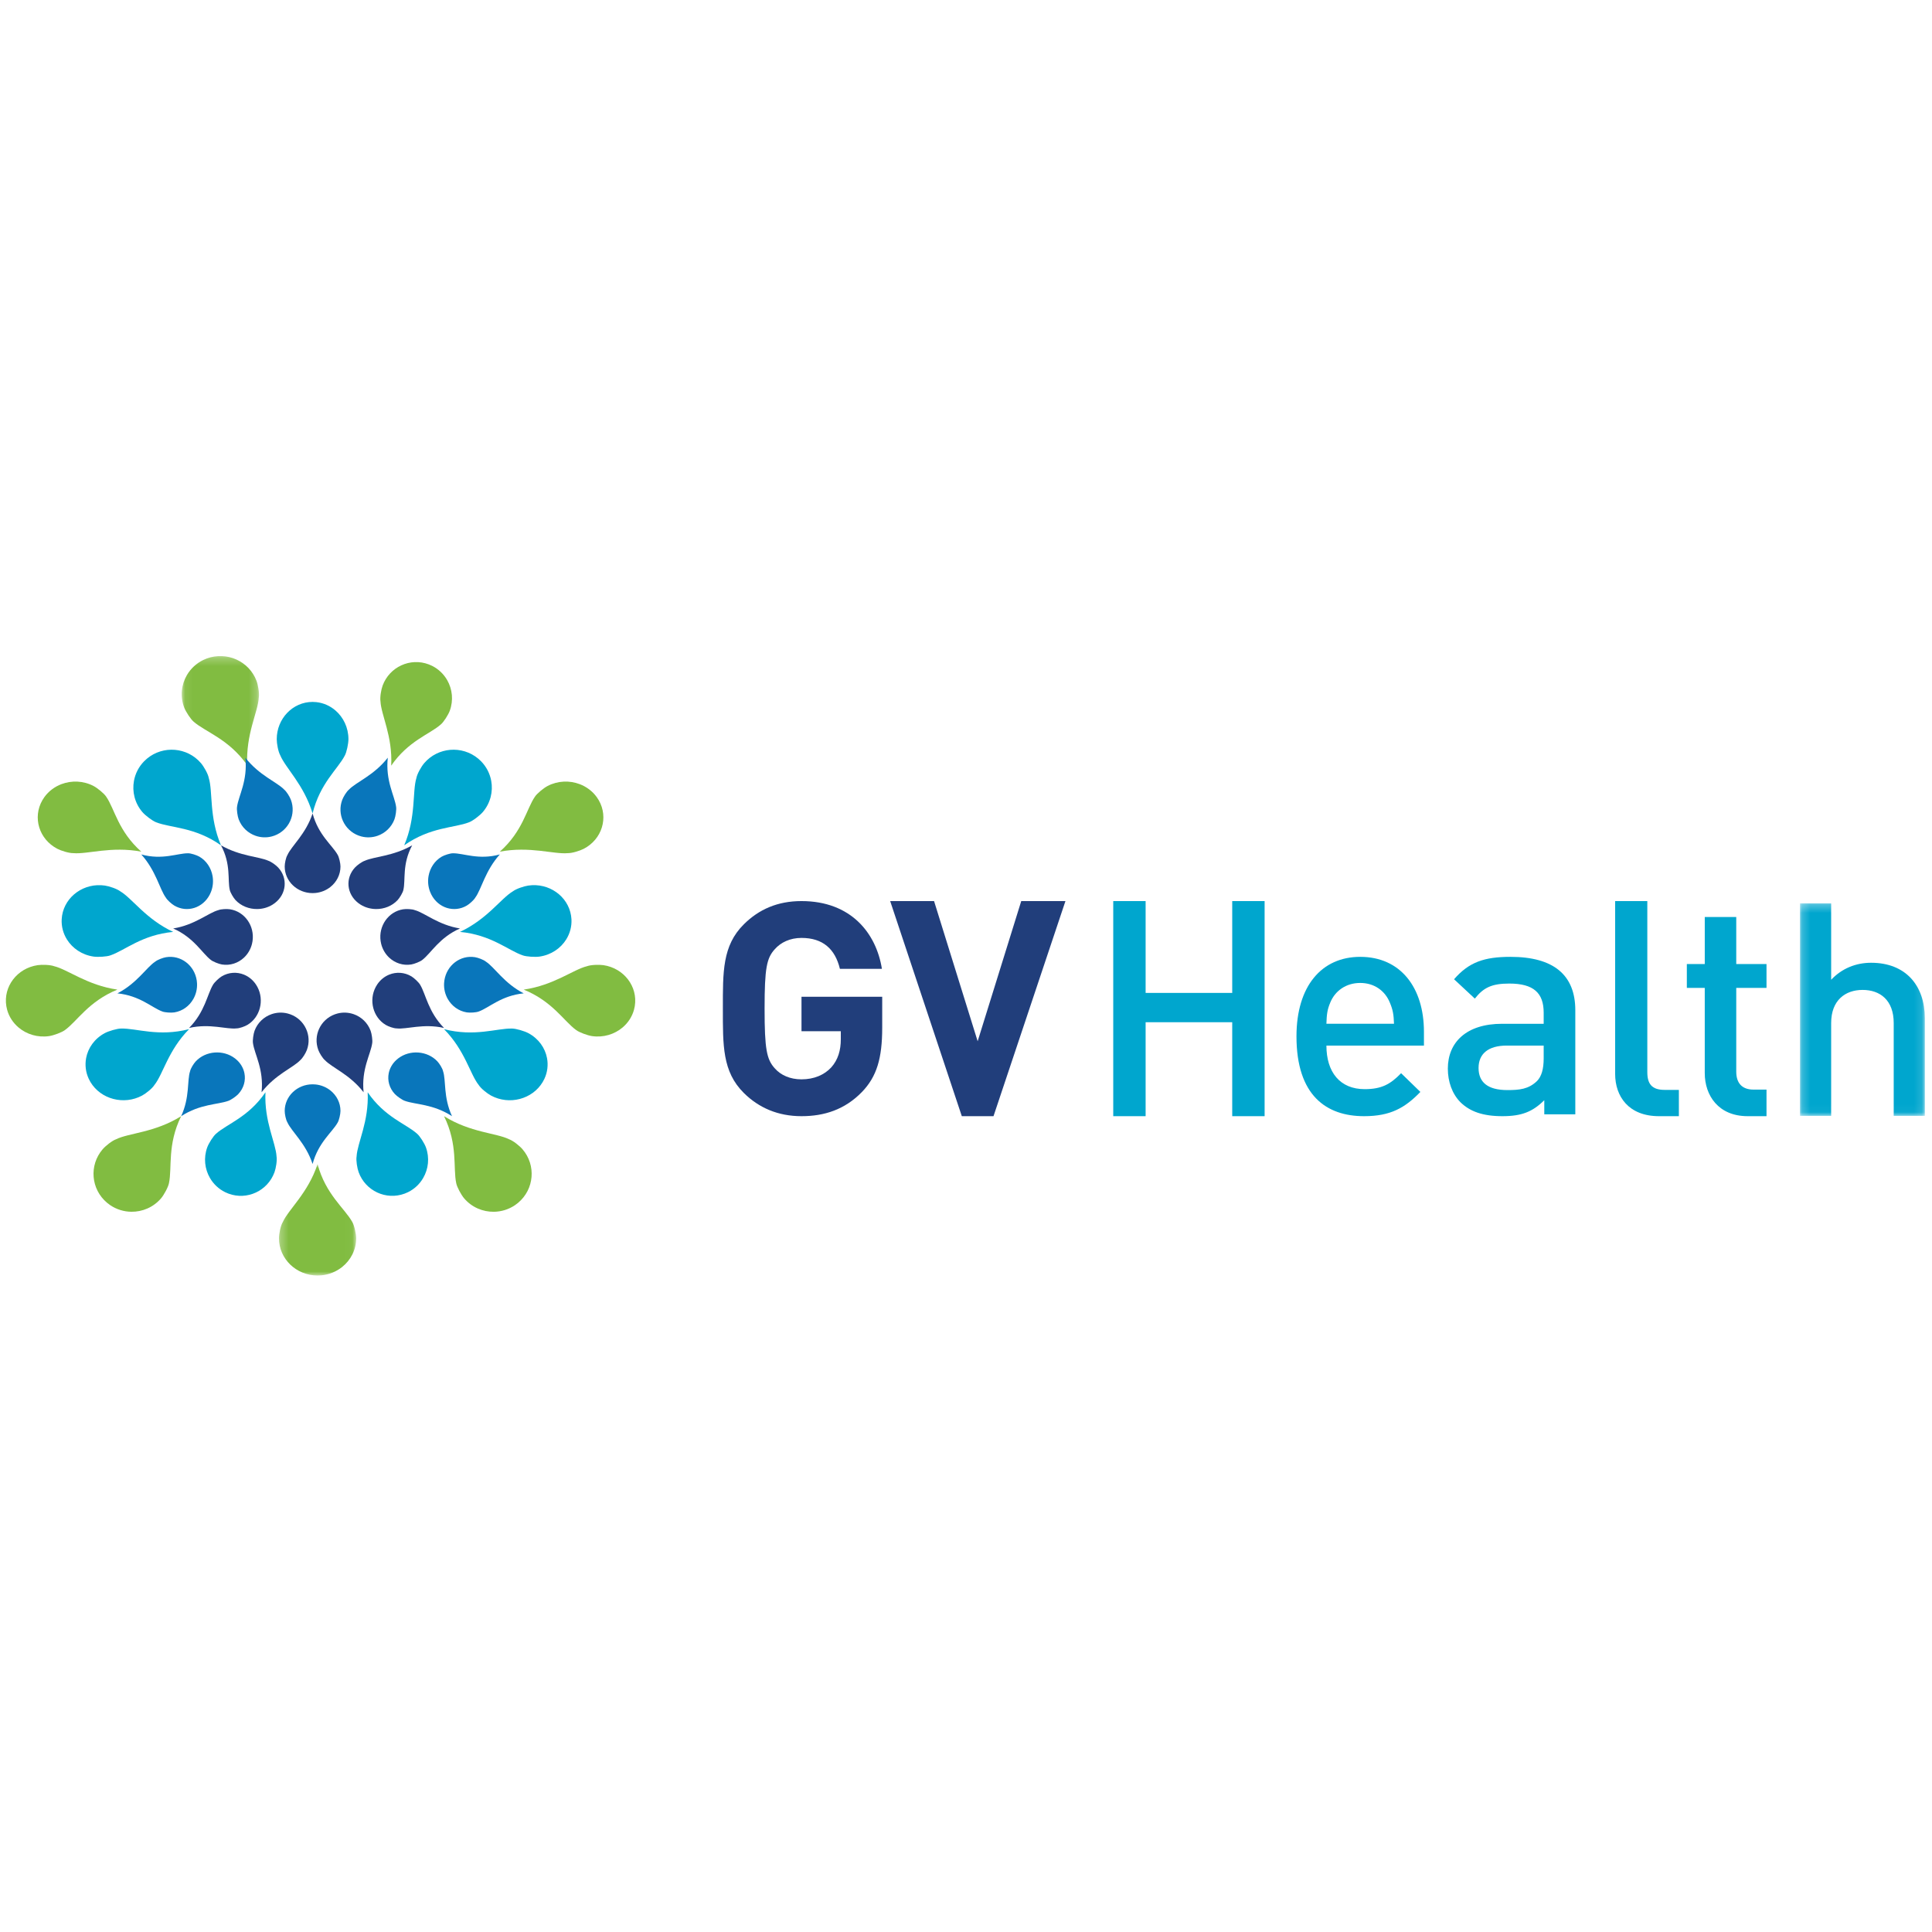 <?xml version="1.0" encoding="UTF-8" standalone="no"?>
<svg
   width="170"
   height="170"
   viewBox="0 0 170 170"
   version="1.1"
   id="svg3"
   sodipodi:docname="gv-health-logo-170.svg"
   inkscape:version="1.4.2 (f4327f4, 2025-05-13)"
   xmlns:inkscape="http://www.inkscape.org/namespaces/inkscape"
   xmlns:sodipodi="http://sodipodi.sourceforge.net/DTD/sodipodi-0.dtd"
   xmlns:xlink="http://www.w3.org/1999/xlink"
   xmlns="http://www.w3.org/2000/svg"
   xmlns:svg="http://www.w3.org/2000/svg"
   xmlns:rdf="http://www.w3.org/1999/02/22-rdf-syntax-ns#"
   xmlns:cc="http://creativecommons.org/ns#"
   xmlns:dc="http://purl.org/dc/elements/1.1/">
  <sodipodi:namedview
     id="namedview3"
     pagecolor="#ffffff"
     bordercolor="#000000"
     borderopacity="0.25"
     inkscape:showpageshadow="2"
     inkscape:pageopacity="0.0"
     inkscape:pagecheckerboard="0"
     inkscape:deskcolor="#d1d1d1"
     inkscape:zoom="3.5325999"
     inkscape:cx="101.48333"
     inkscape:cy="47.698581"
     inkscape:window-width="2560"
     inkscape:window-height="1334"
     inkscape:window-x="-11"
     inkscape:window-y="-11"
     inkscape:window-maximized="1"
     inkscape:current-layer="svg3" />
  <title
     id="title1">Group 92</title>
  <defs
     id="defs1">
    <polygon
       id="path-1"
       points="0.279,0.012 9.971,0.012 9.971,14 0.279,14 " />
    <polygon
       id="path-3"
       points="0.073,0.243 9.772,0.243 9.772,13.948 0.073,13.948 " />
    <polygon
       id="path-5"
       points="0.208,0.287 15.874,0.287 15.874,26.96 0.208,26.96 " />
  </defs>
  <g
     id="g3"
     transform="matrix(0.701,0,0,0.701,0.517,57.206)">
    <g
       id="Page-1"
       stroke="none"
       stroke-width="1"
       fill="none"
       fill-rule="evenodd">
      <g
         id="GVH-Home-Slide-1-v2"
         transform="translate(-106,-175)">
        <g
           id="Group-92"
           transform="translate(106,175.5)">
          <path
             d="m 43,10.678 c 0,0.548 -0.224,1.636 -0.456,2.053 C 41.677,14.42 39.432,16.197 38.499,20 37.4,16.365 35.102,14.308 34.436,12.69 34.181,12.232 34,11.226 34,10.678 34,8.095 36.014,6 38.499,6 c 0.156,0 0.31,0.009 0.461,0.025 0.907,0.096 1.735,0.471 2.402,1.043 C 42.363,7.926 43,9.226 43,10.678"
             id="Fill-1"
             fill="#00a6ce" />
          <path
             d="m 60.922,15.906 c -0.166,-0.9 -0.591,-1.756 -1.27,-2.45 -0.112,-0.115 -0.233,-0.227 -0.36,-0.333 -2.029,-1.695 -5.066,-1.442 -6.78,0.564 -0.365,0.426 -0.884,1.331 -0.98,1.862 C 51.002,17.26 51.515,20.426 50,24 c 3.285,-2.319 6.3,-2.169 8.129,-2.888 0.467,-0.165 1.37,-0.858 1.735,-1.284 0.964,-1.13 1.305,-2.573 1.058,-3.922"
             id="Fill-3"
             fill="#00a6ce" />
          <path
             d="m 10.072,50.716 c -0.158,0.852 -0.061,1.752 0.327,2.586 0.065,0.14 0.138,0.278 0.217,0.412 1.294,2.164 4.195,2.926 6.48,1.7 0.485,-0.261 1.28,-0.895 1.553,-1.336 1.084,-1.345 1.706,-4.323 4.349,-7.004 -3.849,0.991 -6.591,-0.12 -8.535,-0.074 -0.489,-0.005 -1.567,0.316 -2.052,0.576 -1.286,0.69 -2.102,1.86 -2.34,3.138"
             id="Fill-5"
             fill="#00a6ce" />
          <path
             d="M 65.587,47.579 C 65.102,47.319 64.025,46.998 63.535,47.001 61.59,46.957 58.848,48.068 55,47.076 c 2.643,2.682 3.265,5.659 4.349,7.005 0.273,0.441 1.068,1.074 1.554,1.334 2.285,1.226 5.186,0.465 6.479,-1.699 0.081,-0.136 0.154,-0.273 0.219,-0.412 0.388,-0.836 0.485,-1.735 0.327,-2.586 -0.238,-1.278 -1.054,-2.45 -2.34,-3.138"
             id="Fill-7"
             fill="#00a6ce" />
          <path
             d="m 17.136,19.828 c 0.364,0.426 1.269,1.119 1.735,1.284 C 20.699,21.833 23.715,21.682 27,24 25.485,20.426 25.998,17.26 25.469,15.55 25.371,15.018 24.853,14.115 24.489,13.687 c -1.715,-2.007 -4.751,-2.259 -6.782,-0.564 -0.126,0.107 -0.246,0.218 -0.36,0.333 -0.678,0.694 -1.105,1.55 -1.269,2.45 -0.248,1.349 0.093,2.793 1.058,3.922"
             id="Fill-9"
             fill="#00a6ce" />
          <path
             d="m 25.617,65.759 c 0.436,0.751 1.088,1.38 1.908,1.782 0.137,0.067 0.277,0.127 0.423,0.181 2.332,0.863 4.915,-0.343 5.77,-2.69 0.182,-0.499 0.345,-1.475 0.257,-1.98 C 33.887,61.35 32.412,58.685 32.584,55 c -2.133,3.132 -4.828,3.969 -6.201,5.203 -0.356,0.299 -0.925,1.209 -1.107,1.709 -0.481,1.32 -0.312,2.72 0.341,3.847"
             id="Fill-11"
             fill="#00a6ce" />
          <path
             d="M 52.724,61.911 C 52.542,61.412 51.972,60.502 51.616,60.203 50.245,58.97 47.549,58.131 45.415,55 c 0.172,3.684 -1.303,6.351 -1.391,8.05 -0.087,0.506 0.075,1.482 0.257,1.98 0.855,2.347 3.44,3.553 5.771,2.691 0.146,-0.054 0.288,-0.115 0.423,-0.181 0.821,-0.402 1.472,-1.03 1.907,-1.782 0.655,-1.125 0.822,-2.526 0.342,-3.848"
             id="Fill-13"
             fill="#00a6ce" />
          <path
             d="m 11.001,37.966 c 0.547,0.08 1.665,0.018 2.117,-0.151 C 14.937,37.201 17.066,35.237 21,34.869 17.554,33.25 15.87,30.673 14.364,29.778 13.948,29.459 12.974,29.132 12.428,29.053 9.855,28.676 7.448,30.366 7.054,32.826 c -0.024,0.155 -0.04,0.308 -0.048,0.46 -0.048,0.913 0.195,1.787 0.658,2.531 0.697,1.116 1.889,1.937 3.337,2.149"
             id="Fill-15"
             fill="#00a6ce" />
          <path
             d="m 70.334,35.817 c 0.464,-0.744 0.708,-1.618 0.66,-2.532 -0.008,-0.151 -0.024,-0.305 -0.05,-0.459 -0.394,-2.462 -2.799,-4.151 -5.372,-3.773 -0.547,0.08 -1.519,0.405 -1.936,0.726 -1.505,0.895 -3.189,3.472 -6.636,5.09 3.936,0.369 6.063,2.333 7.882,2.946 0.452,0.168 1.571,0.231 2.116,0.151 1.448,-0.213 2.641,-1.033 3.336,-2.149"
             id="Fill-17"
             fill="#00a6ce" />
          <path
             d="M 42,26.659 C 42,26.268 41.826,25.49 41.646,25.192 40.972,23.986 39.225,22.716 38.5,20 37.645,22.597 35.857,24.066 35.341,25.221 35.141,25.549 35,26.268 35,26.659 35,28.504 36.567,30 38.5,30 c 0.121,0 0.239,-0.006 0.357,-0.017 0.706,-0.069 1.35,-0.337 1.869,-0.745 C 41.505,28.624 42,27.696 42,26.659"
             id="Fill-19"
             fill="#213e7b" />
          <path
             d="M 49.173,30.875 C 49.437,30.59 49.83,29.926 49.894,29.604 50.193,28.336 49.718,26.392 51,24 c -2.408,1.382 -4.767,1.403 -5.942,1.937 -0.374,0.122 -0.967,0.559 -1.232,0.844 -1.247,1.338 -1.061,3.339 0.415,4.47 0.093,0.07 0.188,0.135 0.285,0.197 0.585,0.363 1.258,0.544 1.931,0.552 1.009,0.01 2.014,-0.373 2.716,-1.125"
             id="Fill-21"
             fill="#213e7b" />
          <path
             d="m 27.085,40.454 c -0.336,0.202 -0.922,0.753 -1.092,1.063 -0.721,1.208 -1.001,3.379 -2.993,5.408 2.622,-0.594 4.709,0.202 5.939,0.057 0.374,0.003 1.053,-0.245 1.389,-0.446 1.583,-0.951 2.139,-3.084 1.243,-4.763 -0.056,-0.105 -0.117,-0.204 -0.181,-0.301 -0.385,-0.578 -0.914,-0.999 -1.505,-1.24 -0.885,-0.359 -1.911,-0.312 -2.801,0.223"
             id="Fill-23"
             fill="#213e7b" />
          <path
             d="m 48.114,40.232 c -0.591,0.24 -1.12,0.661 -1.505,1.239 -0.064,0.097 -0.125,0.198 -0.181,0.303 -0.896,1.68 -0.339,3.812 1.243,4.763 0.336,0.202 1.016,0.449 1.39,0.445 1.23,0.147 3.317,-0.651 5.94,-0.055 -1.992,-2.029 -2.272,-4.202 -2.992,-5.409 -0.172,-0.311 -0.758,-0.861 -1.094,-1.063 -0.889,-0.535 -1.915,-0.582 -2.801,-0.223"
             id="Fill-25"
             fill="#213e7b" />
          <path
             d="m 31.542,32 c 0.673,-0.006 1.345,-0.188 1.931,-0.552 0.098,-0.06 0.192,-0.125 0.285,-0.197 1.477,-1.13 1.663,-3.131 0.415,-4.47 -0.264,-0.284 -0.858,-0.722 -1.231,-0.843 C 31.766,25.403 29.407,25.383 27,24 c 1.282,2.394 0.806,4.336 1.106,5.605 0.064,0.321 0.455,0.986 0.72,1.269 0.702,0.753 1.707,1.135 2.716,1.125"
             id="Fill-27"
             fill="#213e7b" />
          <path
             d="m 31.214,47.284 c -0.141,0.383 -0.259,1.203 -0.197,1.557 0.198,1.411 1.379,3.253 1.08,6.159 1.74,-2.248 3.948,-3.072 4.85,-4.025 0.305,-0.253 0.696,-0.908 0.838,-1.291 0.666,-1.806 -0.266,-3.807 -2.079,-4.469 -0.113,-0.043 -0.228,-0.077 -0.343,-0.106 -0.687,-0.175 -1.388,-0.134 -2.023,0.089 -0.951,0.332 -1.751,1.071 -2.126,2.086"
             id="Fill-29"
             fill="#213e7b" />
          <path
             d="m 43.66,45.198 c -0.634,-0.222 -1.336,-0.264 -2.023,-0.09 -0.115,0.029 -0.23,0.065 -0.343,0.106 -1.815,0.663 -2.745,2.664 -2.079,4.471 0.141,0.383 0.533,1.037 0.837,1.289 0.902,0.953 3.11,1.777 4.851,4.026 -0.299,-2.906 0.882,-4.747 1.08,-6.16 0.062,-0.353 -0.055,-1.172 -0.197,-1.557 -0.375,-1.016 -1.175,-1.752 -2.126,-2.086"
             id="Fill-31"
             fill="#213e7b" />
          <path
             d="m 29.877,38.108 c 0.482,-0.448 0.844,-1.044 1.015,-1.731 0.028,-0.115 0.052,-0.231 0.069,-0.35 0.282,-1.914 -0.98,-3.702 -2.818,-3.995 -0.39,-0.062 -1.127,-0.036 -1.482,0.108 -1.225,0.329 -2.949,1.864 -5.66,2.298 2.6,1.149 3.611,3.08 4.713,3.938 0.27,0.226 1.019,0.521 1.409,0.583 1.035,0.165 2.03,-0.179 2.754,-0.851"
             id="Fill-33"
             fill="#213e7b" />
          <path
             d="m 50.878,38.959 c 0.39,-0.062 1.139,-0.358 1.409,-0.583 C 53.389,37.516 54.4,35.587 57,34.438 c -2.71,-0.434 -4.434,-1.969 -5.66,-2.299 -0.355,-0.144 -1.091,-0.169 -1.482,-0.107 -1.838,0.292 -3.099,2.08 -2.818,3.994 0.017,0.119 0.041,0.236 0.069,0.35 0.172,0.687 0.533,1.282 1.015,1.731 0.725,0.672 1.721,1.016 2.754,0.851"
             id="Fill-35"
             fill="#213e7b" />
          <g
             id="Group-39"
             transform="translate(34,64)">
            <mask
               id="mask-2"
               fill="#ffffff">
              <use
                 xlink:href="#path-1"
                 id="use1" />
            </mask>
            <g
               id="Clip-38" />
            <path
               d="m 9.971,9.326 c 0,-0.548 -0.241,-1.635 -0.491,-2.051 C 8.546,5.588 6.129,3.812 5.124,0.012 3.94,3.644 1.465,5.699 0.749,7.315 c -0.275,0.458 -0.47,1.463 -0.47,2.011 0,2.581 2.169,4.674 4.845,4.674 0.168,0 0.334,-0.008 0.496,-0.024 0.977,-0.096 1.869,-0.472 2.587,-1.043 1.077,-0.857 1.764,-2.156 1.764,-3.607"
               id="Fill-37"
               fill="#81bc41"
               mask="url(#mask-2)" />
          </g>
          <path
             d="M 19.477,68.316 C 19.842,67.889 20.382,66.893 20.47,66.409 20.884,64.506 20.235,61.59 22,58 c -3.312,2.071 -6.552,2.097 -8.168,2.898 -0.513,0.182 -1.329,0.838 -1.693,1.264 -1.716,2.006 -1.464,5.01 0.562,6.709 0.126,0.107 0.257,0.204 0.391,0.296 0.804,0.546 1.728,0.819 2.652,0.831 1.385,0.018 2.768,-0.555 3.733,-1.684"
             id="Fill-40"
             fill="#81bc41" />
          <path
             d="m 61.255,70 c 0.924,-0.012 1.849,-0.286 2.652,-0.831 0.134,-0.091 0.264,-0.19 0.391,-0.296 2.026,-1.699 2.278,-4.703 0.562,-6.709 C 64.498,61.736 63.681,61.08 63.168,60.898 61.551,60.097 58.311,60.071 55,58 c 1.765,3.59 1.116,6.506 1.53,8.411 0.087,0.482 0.628,1.478 0.993,1.905 0.965,1.129 2.348,1.702 3.733,1.684"
             id="Fill-42"
             fill="#81bc41" />
          <path
             d="M 6.976,16.321 C 6.132,16.641 5.38,17.193 4.837,17.943 4.746,18.068 4.661,18.2 4.583,18.335 c -1.255,2.176 -0.416,4.909 1.875,6.101 0.487,0.253 1.47,0.559 2.006,0.546 C 10.235,25.147 13.22,24.083 17,24.798 14.098,22.227 13.656,19.438 12.596,17.9 12.343,17.505 11.491,16.807 11.005,16.554 9.717,15.883 8.242,15.842 6.976,16.321"
             id="Fill-44"
             fill="#81bc41" />
          <path
             d="m 67.995,16.554 c -0.487,0.253 -1.339,0.951 -1.59,1.347 -1.06,1.538 -1.503,4.325 -4.405,6.897 3.78,-0.716 6.764,0.349 8.535,0.185 0.537,0.011 1.52,-0.294 2.006,-0.547 2.292,-1.192 3.132,-3.923 1.877,-6.101 -0.078,-0.136 -0.164,-0.266 -0.254,-0.391 -0.544,-0.751 -1.296,-1.302 -2.139,-1.623 -1.267,-0.479 -2.74,-0.439 -4.029,0.232"
             id="Fill-46"
             fill="#81bc41" />
          <path
             d="M 55.396,3.267 C 54.964,2.513 54.316,1.88 53.499,1.472 53.362,1.404 53.221,1.342 53.075,1.288 50.75,0.411 48.159,1.603 47.291,3.949 47.106,4.447 46.938,5.423 47.022,5.93 47.1,7.633 48.561,10.311 48.368,14 50.518,10.876 53.219,10.053 54.598,8.826 54.955,8.529 55.53,7.62 55.715,7.122 56.203,5.802 56.043,4.399 55.396,3.267"
             id="Fill-48"
             fill="#81bc41" />
          <g
             id="Group-52"
             transform="translate(22)">
            <mask
               id="mask-4"
               fill="#ffffff">
              <use
                 xlink:href="#path-3"
                 id="use2" />
            </mask>
            <g
               id="Clip-51" />
            <path
               d="M 0.38,6.698 C 0.578,7.222 1.199,8.181 1.583,8.493 3.07,9.787 5.98,10.655 8.3,13.948 8.09,10.059 9.664,7.236 9.748,5.442 9.839,4.906 9.658,3.877 9.46,3.353 8.523,0.879 5.731,-0.377 3.224,0.547 3.067,0.605 2.916,0.669 2.768,0.741 1.888,1.171 1.189,1.838 0.723,2.633 0.026,3.827 -0.146,5.307 0.38,6.698"
               id="Fill-50"
               fill="#81bc41"
               mask="url(#mask-4)" />
          </g>
          <path
             d="M 5.442,47.946 C 5.989,47.865 7.034,47.482 7.413,47.191 8.954,46.083 10.364,43.597 14,42.113 10.201,41.563 7.783,39.594 6.065,39.176 5.566,38.992 4.536,38.961 3.989,39.043 c -2.573,0.382 -4.333,2.685 -3.932,5.144 0.025,0.154 0.057,0.305 0.098,0.452 0.243,0.884 0.751,1.646 1.428,2.222 1.015,0.862 2.412,1.3 3.859,1.085"
             id="Fill-53"
             fill="#81bc41" />
          <path
             d="m 77.417,46.861 c 0.677,-0.575 1.185,-1.338 1.427,-2.221 0.04,-0.148 0.074,-0.299 0.099,-0.452 0.401,-2.459 -1.361,-4.762 -3.934,-5.145 -0.545,-0.081 -1.575,-0.05 -2.074,0.135 C 71.216,39.594 68.799,41.563 65,42.113 c 3.636,1.485 5.046,3.97 6.587,5.078 0.377,0.291 1.424,0.673 1.971,0.755 1.447,0.215 2.843,-0.223 3.859,-1.085"
             id="Fill-55"
             fill="#81bc41" />
          <path
             d="M 40.726,54.763 C 40.207,54.354 39.563,54.085 38.857,54.017 38.74,54.005 38.62,54 38.5,54 36.566,54 35,55.496 35,57.341 c 0,0.391 0.14,1.11 0.339,1.438 0.518,1.155 2.305,2.624 3.161,5.221 0.724,-2.716 2.471,-3.986 3.145,-5.193 C 41.826,58.51 42,57.732 42,57.341 42,56.304 41.504,55.376 40.726,54.763"
             id="Fill-57"
             fill="#0976bb" />
          <path
             d="m 29.944,52.609 c -0.119,-0.6 -0.429,-1.172 -0.92,-1.636 -0.083,-0.077 -0.17,-0.151 -0.261,-0.222 -1.474,-1.133 -3.68,-0.967 -4.93,0.371 -0.264,0.284 -0.642,0.886 -0.712,1.24 C 22.734,53.505 23.104,55.617 22,58 c 2.39,-1.543 4.581,-1.441 5.91,-1.919 0.339,-0.11 0.997,-0.571 1.261,-0.856 0.703,-0.752 0.952,-1.715 0.773,-2.615"
             id="Fill-59"
             fill="#0976bb" />
          <path
             d="m 48.829,55.225 c 0.265,0.284 0.922,0.746 1.261,0.855 C 51.42,56.559 53.611,56.456 56,58 c -1.104,-2.384 -0.734,-4.496 -1.12,-5.636 -0.071,-0.354 -0.45,-0.958 -0.714,-1.241 -1.249,-1.337 -3.455,-1.504 -4.928,-0.37 -0.093,0.07 -0.18,0.144 -0.261,0.222 -0.492,0.463 -0.802,1.036 -0.921,1.636 -0.178,0.9 0.071,1.863 0.773,2.615"
             id="Fill-61"
             fill="#0976bb" />
          <path
             d="M 24.298,25.428 C 23.961,25.231 23.214,24.992 22.878,25 21.538,24.985 19.661,25.878 17,25.147 c 1.847,2.056 2.306,4.364 3.067,5.4 0.193,0.339 0.746,0.824 1.083,1.022 1.587,0.929 3.577,0.308 4.446,-1.389 0.055,-0.105 0.104,-0.213 0.146,-0.322 0.259,-0.653 0.318,-1.354 0.2,-2.015 -0.177,-0.99 -0.751,-1.892 -1.644,-2.415"
             id="Fill-63"
             fill="#0976bb" />
          <path
             d="m 53.058,27.843 c -0.118,0.661 -0.06,1.361 0.2,2.015 0.043,0.109 0.091,0.216 0.145,0.323 0.869,1.695 2.861,2.317 4.446,1.388 0.337,-0.197 0.891,-0.681 1.084,-1.022 C 59.694,29.512 60.153,27.203 62,25.145 c -2.661,0.731 -4.538,-0.16 -5.878,-0.145 -0.337,-0.008 -1.083,0.23 -1.42,0.428 -0.892,0.522 -1.467,1.423 -1.644,2.415"
             id="Fill-65"
             fill="#0976bb" />
          <path
             d="m 48.778,20.731 c 0.144,-0.384 0.266,-1.203 0.206,-1.558 C 48.794,17.76 47.624,15.908 47.941,13 c -1.753,2.241 -3.965,3.053 -4.873,4.002 -0.307,0.253 -0.702,0.905 -0.846,1.289 -0.677,1.805 0.244,3.813 2.054,4.488 0.114,0.041 0.227,0.077 0.342,0.108 0.685,0.179 1.387,0.141 2.022,-0.077 0.953,-0.328 1.758,-1.063 2.138,-2.078"
             id="Fill-67"
             fill="#0976bb" />
          <path
             d="m 31.359,22.809 c 0.635,0.219 1.337,0.257 2.024,0.077 0.115,-0.029 0.228,-0.065 0.342,-0.108 1.81,-0.675 2.73,-2.683 2.053,-4.488 C 35.635,17.907 35.239,17.254 34.933,17.004 34.025,16.054 31.812,15.242 30.059,13 c 0.315,2.908 -0.854,4.76 -1.044,6.174 -0.059,0.354 0.063,1.175 0.205,1.558 0.381,1.015 1.185,1.749 2.139,2.077"
             id="Fill-69"
             fill="#0976bb" />
          <path
             d="m 23.529,43.295 c 0.33,-0.58 0.502,-1.261 0.466,-1.971 -0.006,-0.118 -0.019,-0.237 -0.036,-0.356 -0.287,-1.914 -2.009,-3.223 -3.846,-2.925 -0.39,0.064 -1.085,0.319 -1.381,0.569 -1.075,0.699 -2.273,2.706 -4.732,3.972 2.812,0.279 4.336,1.802 5.636,2.275 0.324,0.13 1.123,0.177 1.513,0.114 1.034,-0.167 1.884,-0.807 2.379,-1.677"
             id="Fill-71"
             fill="#0976bb" />
          <path
             d="m 57.85,44.972 c 0.39,0.064 1.19,0.017 1.513,-0.114 C 60.664,44.385 62.188,42.861 65,42.582 c -2.459,-1.265 -3.658,-3.273 -4.732,-3.972 -0.297,-0.248 -0.991,-0.505 -1.381,-0.568 -1.838,-0.298 -3.559,1.011 -3.846,2.925 -0.017,0.119 -0.029,0.239 -0.036,0.356 -0.036,0.71 0.136,1.391 0.466,1.971 0.496,0.868 1.346,1.509 2.379,1.677"
             id="Fill-73"
             fill="#0976bb" />
          <path
             d="M 107.44,54.979 C 105.291,57.179 102.731,58 99.868,58 c -2.939,0 -5.349,-1.044 -7.232,-2.908 -2.712,-2.685 -2.636,-6.004 -2.636,-10.591 0,-4.588 -0.076,-7.906 2.636,-10.591 C 94.519,32.045 96.855,31 99.868,31 c 6.215,0 9.379,4.029 10.095,8.503 h -5.274 c -0.602,-2.499 -2.147,-3.879 -4.821,-3.879 -1.431,0 -2.599,0.56 -3.352,1.418 -1.016,1.118 -1.28,2.35 -1.28,7.458 0,5.108 0.263,6.376 1.28,7.495 0.754,0.859 1.921,1.381 3.352,1.381 1.583,0 2.862,-0.56 3.73,-1.493 0.866,-0.968 1.205,-2.162 1.205,-3.541 v -1.007 h -4.934 v -4.327 H 110 v 3.88 c 0,3.84 -0.677,6.152 -2.56,8.091"
             id="Fill-75"
             fill="#213e7b" />
          <polygon
             id="Fill-77"
             fill="#213e7b"
             points="111,31 116.508,31 121.981,48.596 127.452,31 133,31 123.97,58 119.992,58 " />
          <polygon
             id="Fill-79"
             fill="#00a6ce"
             points="153.935,31 158,31 158,58 153.935,58 153.935,46.206 143.064,46.206 143.064,58 139,58 139,31 143.064,31 143.064,42.527 153.935,42.527 " />
          <path
             d="m 173.72,43.742 c -0.595,-1.466 -1.935,-2.466 -3.72,-2.466 -1.786,0 -3.164,1 -3.76,2.466 -0.371,0.886 -0.445,1.464 -0.482,2.659 h 8.484 c -0.038,-1.195 -0.15,-1.773 -0.522,-2.659 z m -7.962,5.396 c 0,3.35 1.712,5.47 4.8,5.47 2.121,0 3.237,-0.615 4.576,-2.003 l 2.419,2.351 C 175.619,56.959 173.796,58 170.485,58 165.759,58 162,55.418 162,47.981 162,41.662 165.162,38 170.001,38 175.061,38 178,41.853 178,47.403 v 1.735 z"
             id="Fill-81"
             fill="#00a6ce" />
          <path
             d="m 193.03,49.138 h -4.633 c -2.334,0 -3.541,1.04 -3.541,2.812 0,1.773 1.128,2.774 3.62,2.774 1.517,0 2.646,-0.115 3.698,-1.117 0.584,-0.578 0.857,-1.503 0.857,-2.89 z m 0.076,8.632 V 55.996 C 191.667,57.421 190.306,58 187.853,58 c -2.453,0 -4.087,-0.579 -5.294,-1.772 C 181.546,55.187 181,53.684 181,52.027 c 0,-3.275 2.297,-5.625 6.814,-5.625 h 5.216 v -1.389 c 0,-2.466 -1.246,-3.66 -4.321,-3.66 -2.179,0 -3.229,0.5 -4.321,1.889 l -2.607,-2.428 C 183.647,38.656 185.594,38 188.864,38 194.275,38 197,40.274 197,44.705 v 13.065 z"
             id="Fill-83"
             fill="#00a6ce" />
          <path
             d="M 207.505,58 C 203.703,58 202,55.535 202,52.69 V 31 h 4.039 v 21.463 c 0,1.479 0.556,2.237 2.178,2.237 H 210 V 58 Z"
             id="Fill-85"
             fill="#00a6ce" />
          <path
             d="m 218.635,58 c -3.68,0 -5.386,-2.608 -5.386,-5.406 V 41.896 H 211 v -2.99 h 2.25 V 33 h 3.952 v 5.906 H 221 v 2.99 h -3.798 v 10.506 c 0,1.419 0.697,2.262 2.17,2.262 H 221 V 58 Z"
             id="Fill-87"
             fill="#00a6ce" />
          <g
             id="Group-91"
             transform="translate(225,31)">
            <mask
               id="mask-6"
               fill="#ffffff">
              <use
                 xlink:href="#path-5"
                 id="use3" />
            </mask>
            <g
               id="Clip-90" />
            <path
               d="M 11.967,26.96 V 15.309 c 0,-2.885 -1.722,-4.158 -3.907,-4.158 -2.184,0 -3.945,1.311 -3.945,4.158 V 26.96 H 0.208 V 0.287 H 4.115 V 9.878 C 5.457,8.454 7.217,7.743 9.133,7.743 c 4.328,0 6.741,2.847 6.741,6.968 v 12.25 z"
               id="Fill-89"
               fill="#00a6ce"
               mask="url(#mask-6)" />
          </g>
        </g>
      </g>
    </g>
  </g>
</svg>
